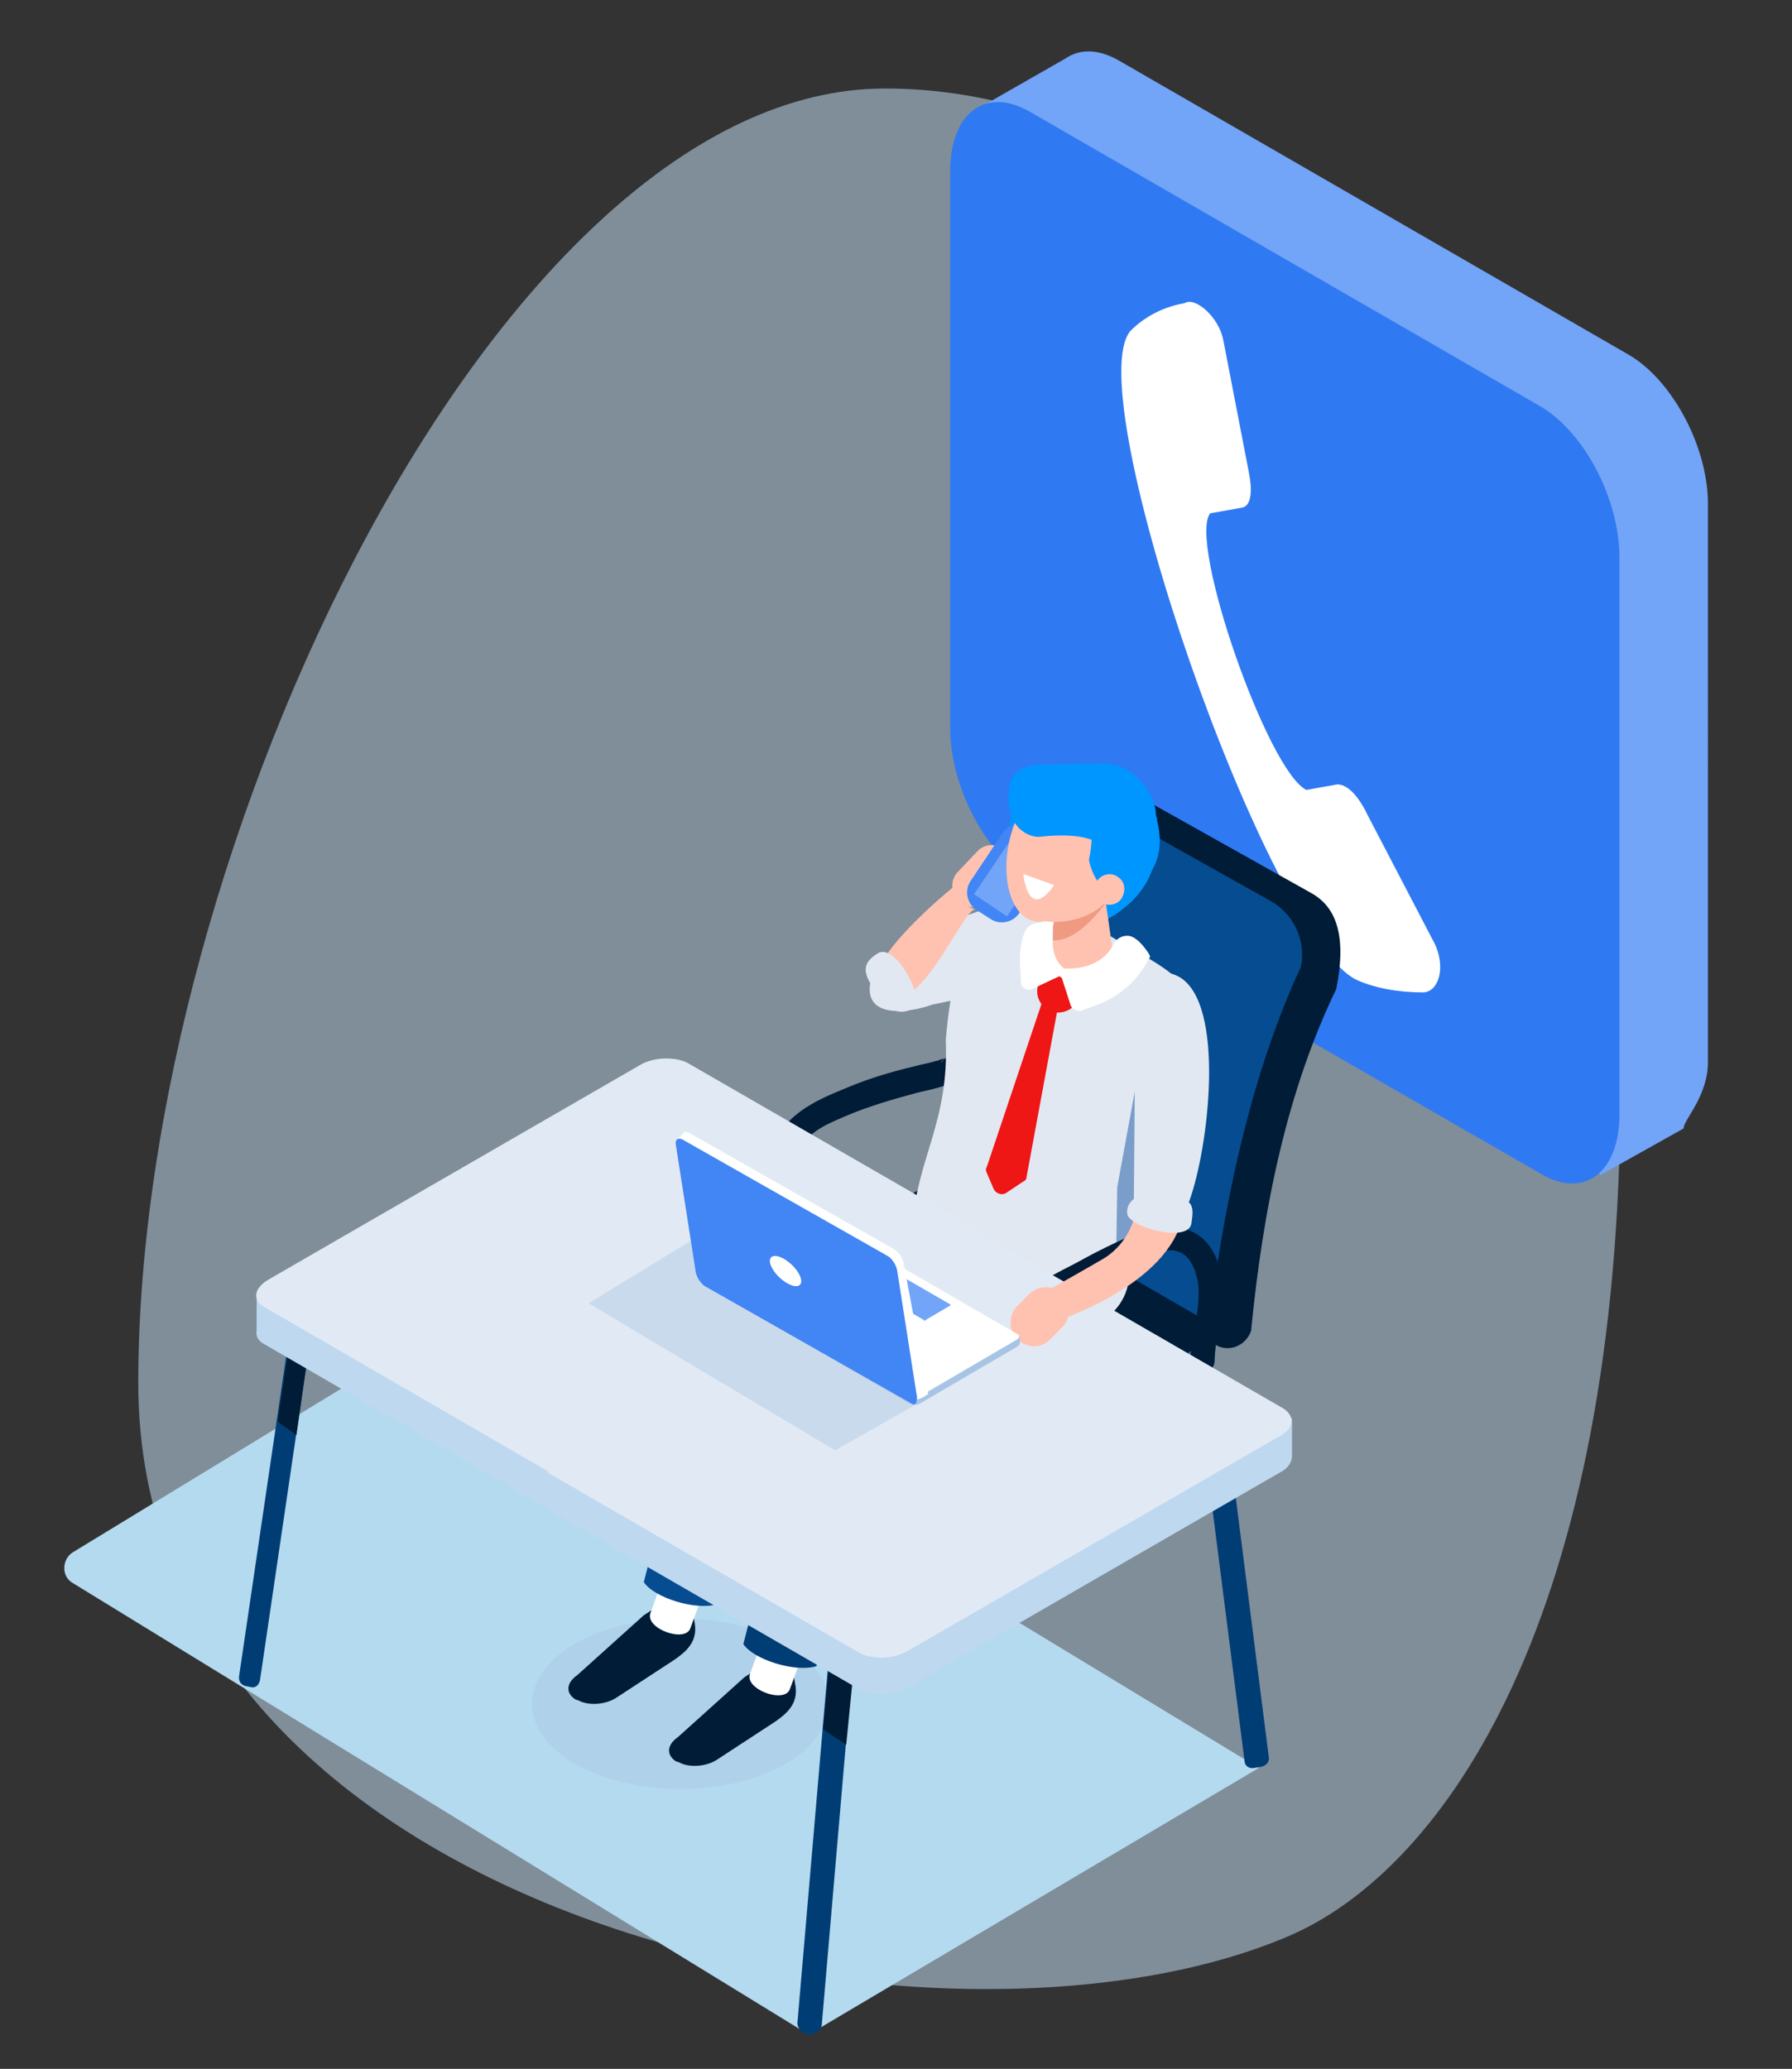 <svg version="1.1" id="Layer_1" xmlns="http://www.w3.org/2000/svg" x="0" y="0" viewBox="0 0 162 187" xml:space="preserve"><rect x="0" y="0" width="162" height="187" fill="#333333" stroke="none"/><style>.st1{fill:#72a4f7}.st5{fill:#003d75}.st6{opacity:.4;fill:#a8c4e5}.st7{fill:#001c36}.st8{fill:#fff}.st9{fill:#054c90}.st11{fill:#e2e8f2}.st12{fill:#ffc2b0}.st15{fill:#0096ff}.st17{fill:#ef1616}.st18{fill:#4285f4}.st19{fill:#bed8f0}.st20{fill:#e1eaf4}</style><path d="M146.5 98c0 48.3-16 71-30 77-32 13.7-104-1.7-104-50S45.2 8 80 8s66.5 41.7 66.5 90z" opacity=".5" fill="#cdebff"/><path class="st1" d="M147.3 32.1L101.2 5.5c-1.9-1.1-3.6-1.1-4.9-.2l-7.7 4.4s3.2 4.6 5.4 10v41.5c0 5.3 3.1 11.4 7.1 13.7l37.4 21.6c3.5 5.9 6.2 9.7 6.2 9.7l7.5-4.2c0-.8 2.2-2.9 2.2-6V45.8c.1-5.3-3.2-11.4-7.1-13.7z"/><path d="M139.3 106.1L93.1 79.5c-4-2.3-7.2-8.4-7.2-13.7V15.5c0-5.3 3.2-7.7 7.2-5.4l46.1 26.6c4 2.3 7.2 8.4 7.2 13.7v50.3c0 5.3-3.2 7.7-7.1 5.4z" fill="#2f79f3"/><path d="M110.6 30.8l2.3 11.9c.3 1.5.3 3.1-.7 3.2l-2.8.5c-2 2.6 5.2 23.3 8.7 25l2.8-.5c1 0 2 1.2 2.8 2.9l6 11.5c1 2.1.4 4.3-1 4.4-2.4 0-4.4-.4-6-1.1-8.1-3.7-25.3-53.1-20.5-58.7 1-1 2.6-2.1 4.9-2.5.9-.6 3.1 1.2 3.5 3.4z" fill-rule="evenodd" clip-rule="evenodd" fill="#fff"/><g><path d="M73.1 183.9L6.6 143.1c-1.1-.6-1-2.2 0-2.8L44 117.5l69.8 42.3-40.7 24.1z" fill="#b4daef"/><path class="st5" d="M22.7 152.5l-.5-.1c-.4-.1-.6-.4-.6-.8l4.8-32.6c.1-.4.4-.6.8-.6l.5.1c.4.1.6.4.6.8l-4.8 32.6c-.1.4-.4.7-.8.6z"/><ellipse class="st6" cx="61.5" cy="154" rx="13.4" ry="7.7"/><path class="st7" d="M52.2 151.4l6-5.4c.8-.5 2.1-1.5 3.3-1.4.5 0 1 .5 1.1 1l.2 1.1c.3 1.7-.8 2.6-1.8 3.3l-5.2 3.4c-1 .7-2.6.8-3.5.3l-.3-.1c-.9-.6-.8-1.5.2-2.2z"/><path class="st8" d="M62.4 147.2c-.5 1.3-4.1 0-3.6-1.4l1.6-4.4 3.6 1.4-1.6 4.4z"/><path class="st9" d="M64.8 145c-1.9.6-5.7-.6-6.6-2l10-38.7 11.6 6.1-15 34.6z"/><path class="st7" d="M61.3 157l6-5.4c.8-.5 2.1-1.5 3.3-1.4.5 0 1 .5 1.1 1l.2 1.1c.3 1.7-.8 2.6-1.8 3.3l-5.2 3.4c-1 .7-2.6.8-3.5.3l-.3-.1c-.9-.6-.8-1.5.2-2.2z"/><path class="st8" d="M71.4 152.7c-.5 1.3-4.1 0-3.6-1.4l1.6-4.4 3.6 1.4-1.6 4.4z"/><path class="st5" d="M73.8 150.6c-1.9.6-5.7-.6-6.6-2l10-38.7 11.6 6.1-15 34.6z"/><path class="st7" d="M109.8 121.5l-22-15.1 8-31.9c.7-3 4.1-4.2 7-2.6l15.7 8.8c2.2 1.2 3.3 3.7 2.3 8.7-4.4 9.1-6.6 19.6-7.7 30.9-.5 1.4-2.1 2-3.3 1.2z"/><path class="st9" d="M109.1 121.1l-25-14 8-31.9c.7-3 4.1-4.2 7-2.6l15.7 8.8c2.2 1.2 3.3 3.7 2.8 6-4.5 9.7-7 21.3-8.5 33.7z"/><path class="st7" d="M69.4 117.4c-.8-4.2-1.2-9.1.2-13.2 1.2-3.4 3.8-4.6 7-5.9 1.9-.8 3.9-1.4 6-1.9.7-.2 1.4-.3 2-.5.2 0 .5-.2.7-.2.4 0 .2-.3-.2.3 0 .3-.1.6-.1.9.1.2.2.3.3.5-1-.8.3-2.6 1.4-1.8 1.6 1.1 1.7 3.6 1.8 5.4.2 2.3.1 4.5.1 6.8 0 1.5-2.3 1.5-2.3 0 0-1.8.1-3.6 0-5.4 0-1-.1-2-.2-2.9-.1-.4-.2-1.6-.5-1.9.5-.6.9-1.2 1.4-1.8 2.2 1.9-3.6 2.8-4.2 3-2.2.6-4.3 1.2-6.4 2.1-1.6.7-3.2 1.3-4 2.9-1.3 2.4-1.3 5.5-1.2 8.2.1 1.6.2 3.2.5 4.8.2 1.4-2 2-2.3.6z"/><path d="M109.5 122.1v-1.8l-2.4-.1-19.2-11.1c-1.1-.6-3-.6-4.3.2L67 118.9l-1.5-.1v1.8c0 .4.2.8.7 1.1l20.9 12.1c1.1.6 3 .6 4.3-.2l17-9.8c.6-.3.9-.8 1-1.2.1-.2.1-.4.1-.5z" fill="#3c5cb0"/><path class="st7" d="M87.1 131.7l-20.9-12.1c-1.1-.6-1-1.8.3-2.5l17-9.8c1.3-.7 3.2-.8 4.3-.2l20.9 12.1c1.1.6 1 1.8-.3 2.5l-17 9.8c-1.3.7-3.2.8-4.3.2z"/><path class="st11" d="M90.2 81.8c-5.7 1.8-9.2 3.5-11.5 6.9-.7 3.4 3.4 2.9 5.6 2.1l5.3-1.1-.2-3.8.8-4.1z"/><path class="st12" d="M86.4 80s-9.8 7.8-6.7 10c3.4 2.4 7.4-8.1 8.5-7.8-.9-.2-1.6-.8-1.8-2.2z"/><path class="st11" d="M80.4 91c.6.6 1.6.6 2.3 0 .8-.9-1.8-5.9-3.4-4.8-1.4.9-1.7 1.9 1.1 4.8z"/><path fill="#4c73db" d="M94.1 71l4.3-.9 2.2 3.7z"/><path class="st11" d="M82.5 110.5c.5-5.9 3.3-9.2 3-16.5.8-10.1 4.2-14.3 10.3-11.5l2.6.9c7.3 4.7 11.3 4.8 9.2 12.9l-5.5 19c-.7 9.2-21 5.9-19.6-4.8z"/><path fill="#7b9dc9" d="M102.8 97.5l-1.8 9.8-.1 6.4 3.9-5.8z"/><path class="st15" d="M95.3 82.6s.6 1.4 1.1 1.7c.5.3 7.9-1.7 8.1-7.6.1-3.7-7-3.8-7-3.8l-2.2 9.7z"/><path class="st12" d="M97.6 88.3h-.3c-1.2 0-2.1-.9-2.1-2.1v-6.5c0-1.2.9-2.1 2.1-2.1h.3c1.2 0 2.1.9 2.1 2.1l.9 6.3c0 1.1-1.8 2.3-3 2.3z"/><path d="M95.2 83.2s2.7.5 4.9-1.8c0 0-2.4 3.7-4.9 3.6v-1.8z" fill="#f09a82"/><path class="st15" d="M91.2 76s1.2-2.3 4.4-2.5l-2-1.9c0-.1-2.5-.1-2.4 4.4z"/><path class="st17" d="M95 91.4c1 .4 2.2-.2 2.6-1.2l.7-1.6c-1.7.4-2.9-.2-3.6-1.7l-.8 2c-.4 1 .1 2.1 1.1 2.5z"/><path class="st17" d="M95.7 90.7l-2.9 15.7c0 .2-.1.3-.3.4l-1.5 1c-.4.3-1 .1-1.2-.4l-.6-1.4c-.1-.2-.1-.4 0-.5L94.4 90l1.3.7z"/><path class="st8" d="M96.7 87.8s-2.2-.5-1.4-4.7l-1.8.4c-.2.1-.6 0-1 1.1-.2.7-.3 1.4-.3 2.1l.1 2.1c0 .5.6.8 1 .6l3.4-1.6z"/><path class="st7" d="M91.2 132.4c-.4-1.9-.6-3.9-.6-5.9-.1-3 .1-6.4 1.9-9 1.1-1.6 3-2.4 4.7-3.3 1.8-1 3.6-1.9 5.5-2.7 2.6-1 5.5-1 7 1.7 1.7 3.2.2 6.5.1 9.8 0 1.4-2.3 1.4-2.2 0 .1-2.4 1-4.7.7-7.1-.2-1.1-.7-2.5-1.9-2.8-.9-.3-2 .2-2.9.5-1.6.6-3.1 1.5-4.7 2.3-1.5.8-3.4 1.4-4.4 2.8-1.5 2.1-1.5 5.1-1.5 7.6 0 1.8.2 3.7.6 5.5.1 1.4-2 2-2.3.6z"/><path class="st12" d="M86.7 81.5c.8.7 2 .7 2.7-.1l1.7-1.8c.7-.8.7-2-.1-2.7-.8-.7-2-.7-2.7.1l-1.7 1.8c-.7.7-.7 1.9.1 2.7z"/><path class="st18" d="M88.2 82.2l1.4.9c.8.5 1.9.3 2.5-.5l3-4.5c.5-.8.3-1.9-.5-2.5l-1.4-.9c-.8-.5-1.9-.3-2.5.5l-3 4.5c-.5.8-.3 1.9.5 2.5z"/><path transform="rotate(-146.058 91.454 78.9)" class="st1" d="M89.6 75.4h3.6v7h-3.6z"/><path class="st12" d="M100.3 81.1c-1.8 2.6-7.2 3.1-8.3.6-1.1-2.5.4-7.2 2.2-9.8 1.8-2.6 5.2-2.5 6.3 0 1.2 2.5 1.6 6.6-.2 9.2z"/><path class="st15" d="M98.8 73.4s-2 5.4 2.1 7.8c0 0 5.7-1.7 3.4-8-2.1-5.5-8.1-3.2-8.1-3.2l2.6 3.4z"/><path class="st12" d="M101.4 81.2c-.4.6-1.3.8-1.9.3-.6-.4-.8-1.3-.3-1.9.4-.6 1.3-.8 1.9-.3.6.4.7 1.2.3 1.9z"/><path class="st5" d="M113.4 159.8l.6-.1c.5-.1.8-.5.7-.9l-4-31.4c-.1-.5-.5-.8-.9-.7l-.6.1c-.5.1-.8.5-.7.9l4 31.4c0 .5.4.8.9.7zM73.1 183.9c-.6-.1-1.1-.6-1-1.2l4.3-50.1c.1-.6.6-1.1 1.2-1 .6.1 1.1.6 1 1.2l-4.3 50.1c0 .6-.6 1-1.2 1z"/><path class="st7" d="M76.5 157.7l-2.1-1.4.6-6.1 2.2.4zM26.8 129.7l-1.7-1.2 1.2-8 1.5 2.2z"/><path class="st19" d="M85 112.6l27 15.6h4.8v3.4c0 .5-.3 1.1-1.1 1.5l-33.6 19.4c-1.3.8-3.3.8-4.4.2l-31-17.9L85 112.6z"/><path class="st19" d="M23.2 120.3V117h4.5l30.1-17.4c1.3-.8 3.3-.8 4.4-.2L86 113.2l-38.3 22.1-23.8-13.8c-.6-.3-.8-.8-.7-1.2z"/><path class="st20" d="M87.8 111l28.2 16.3c1.1.7 1 1.8-.3 2.5l-33.6 19.4c-1.3.8-3.3.8-4.4.2l-28.2-16.3L87.8 111z"/><path class="st20" d="M24.2 115.7l33.6-19.4c1.3-.8 3.3-.8 4.4-.2l26.7 15.4-38.3 22.1L24 118.2c-1.2-.6-1.1-1.7.2-2.5z"/><path class="st12" d="M107.6 101.5c1.3 4.1-5.1.9-4.8 5.9.2 3.3-1.4 5.4-3.1 6.4-2.4 1.4-5.1 2.9-5.1 2.9l1.2 2.6s9.8-3.2 11.1-9.3l1.4-15.3-.7 6.8z"/><path class="st11" d="M102.6 96.9l-.1 11.9c.4.9 4.5 1.2 5-.2 1.8-4.9 3.3-17.9-.9-20.3-3.5-1.9-5.4 3.7-4 8.6z"/><path class="st11" d="M103.1 108.1s-1.3.3-1.2 1.6c.1 1.2 5.5 2.7 5.8.9.3-1.9.3-2.7-4.6-2.5z"/><path class="st12" d="M92 121.1c-.8-.8-.9-2.1-.1-3L93 117c.8-.8 2.1-.9 3-.1.8.8.9 2.1.1 3L95 121c-.8.9-2.1.9-3 .1z"/><path class="st8" d="M95.7 87.5s3.6.6 5-2.2c.3-.6 1.1-.9 1.7-.6.4.2.8.6 1.1 1 .3.4.6.8.4.9-1.3 2.5-3.3 3.9-5.8 4.6-.4.3-1.1.2-1.3-.3l-1.1-3.4z"/><ellipse transform="rotate(-78.164 94.825 76.884)" class="st12" cx="94.8" cy="76.9" rx="6.5" ry="3.7"/><path class="st15" d="M100.3 77.3c-.7-1.5-2.7-2-6-1.7-.5.1-1 0-1.4-.2-2.1-1-1.7-3.8-1.7-3.8 0-1.9 1.4-2.5 3.3-2.5l5.1-.1c2.9-.1 4.9 2.8 4.9 4.7l.1.3c-.1 2-2.4 3.3-4.3 3.3z"/><g><path class="st8" d="M92.5 79l2.8 1s-1.1 1.7-1.9 1.2c-.7-.4-.9-2.2-.9-2.2z"/></g><path class="st6" d="M82.9 126.9l-7.4 4.2-22.3-13.3 11.3-6.9z"/><g><path d="M92.2 121.4v-.6l-.7.3-.2-.4-17.9-10.4c-.2-.1-.6-.1-.8 0l-7.7 4.5v-.1l-1.4.6v.6c0 .1.1.1.1.2l18.7 10.8c.2.1.6.1.8 0l8.9-5.2c.1-.1.2-.2.2-.3z" fill="#a8c4e5"/><path class="st8" d="M82.2 126.3l-18.7-10.8c-.2-.1-.2-.3.1-.5l8.9-5.2c.2-.1.6-.2.8 0L92 120.6c.2.1.2.3-.1.5l-8.9 5.2c-.2.1-.6.1-.8 0z"/><path class="st1" d="M83.5 119.3l-4.5-2.6c-.1 0 0-.1 0-.1l2.2-1.3h.2l4.5 2.6c.1 0 0 .1 0 .1l-2.2 1.3c-.1.1-.2.1-.2 0z"/><path class="st8" d="M81.7 114.2c-.1-.5-.5-1.1-.9-1.3l-18.5-10.5c-.2-.1-.3-.1-.4-.1 0 0-.1 0-.1.1l-.6.6h.6l1.8 11.4c.1.5.5 1.1.9 1.3l17.5 10 .6.6.1.2c.4.1 1.2-.5 1.2-.5l-2.2-11.8z"/><path class="st18" d="M82.3 126.8l-18.5-10.5c-.4-.2-.8-.8-.9-1.3l-1.8-11.5c-.1-.5.2-.7.6-.5l18.5 10.5c.4.2.8.8.9 1.3l1.8 11.5c0 .6-.2.8-.6.5z"/><ellipse transform="rotate(-46.625 70.994 114.877)" class="st8" cx="71" cy="114.9" rx=".8" ry="1.8"/></g></g></svg>